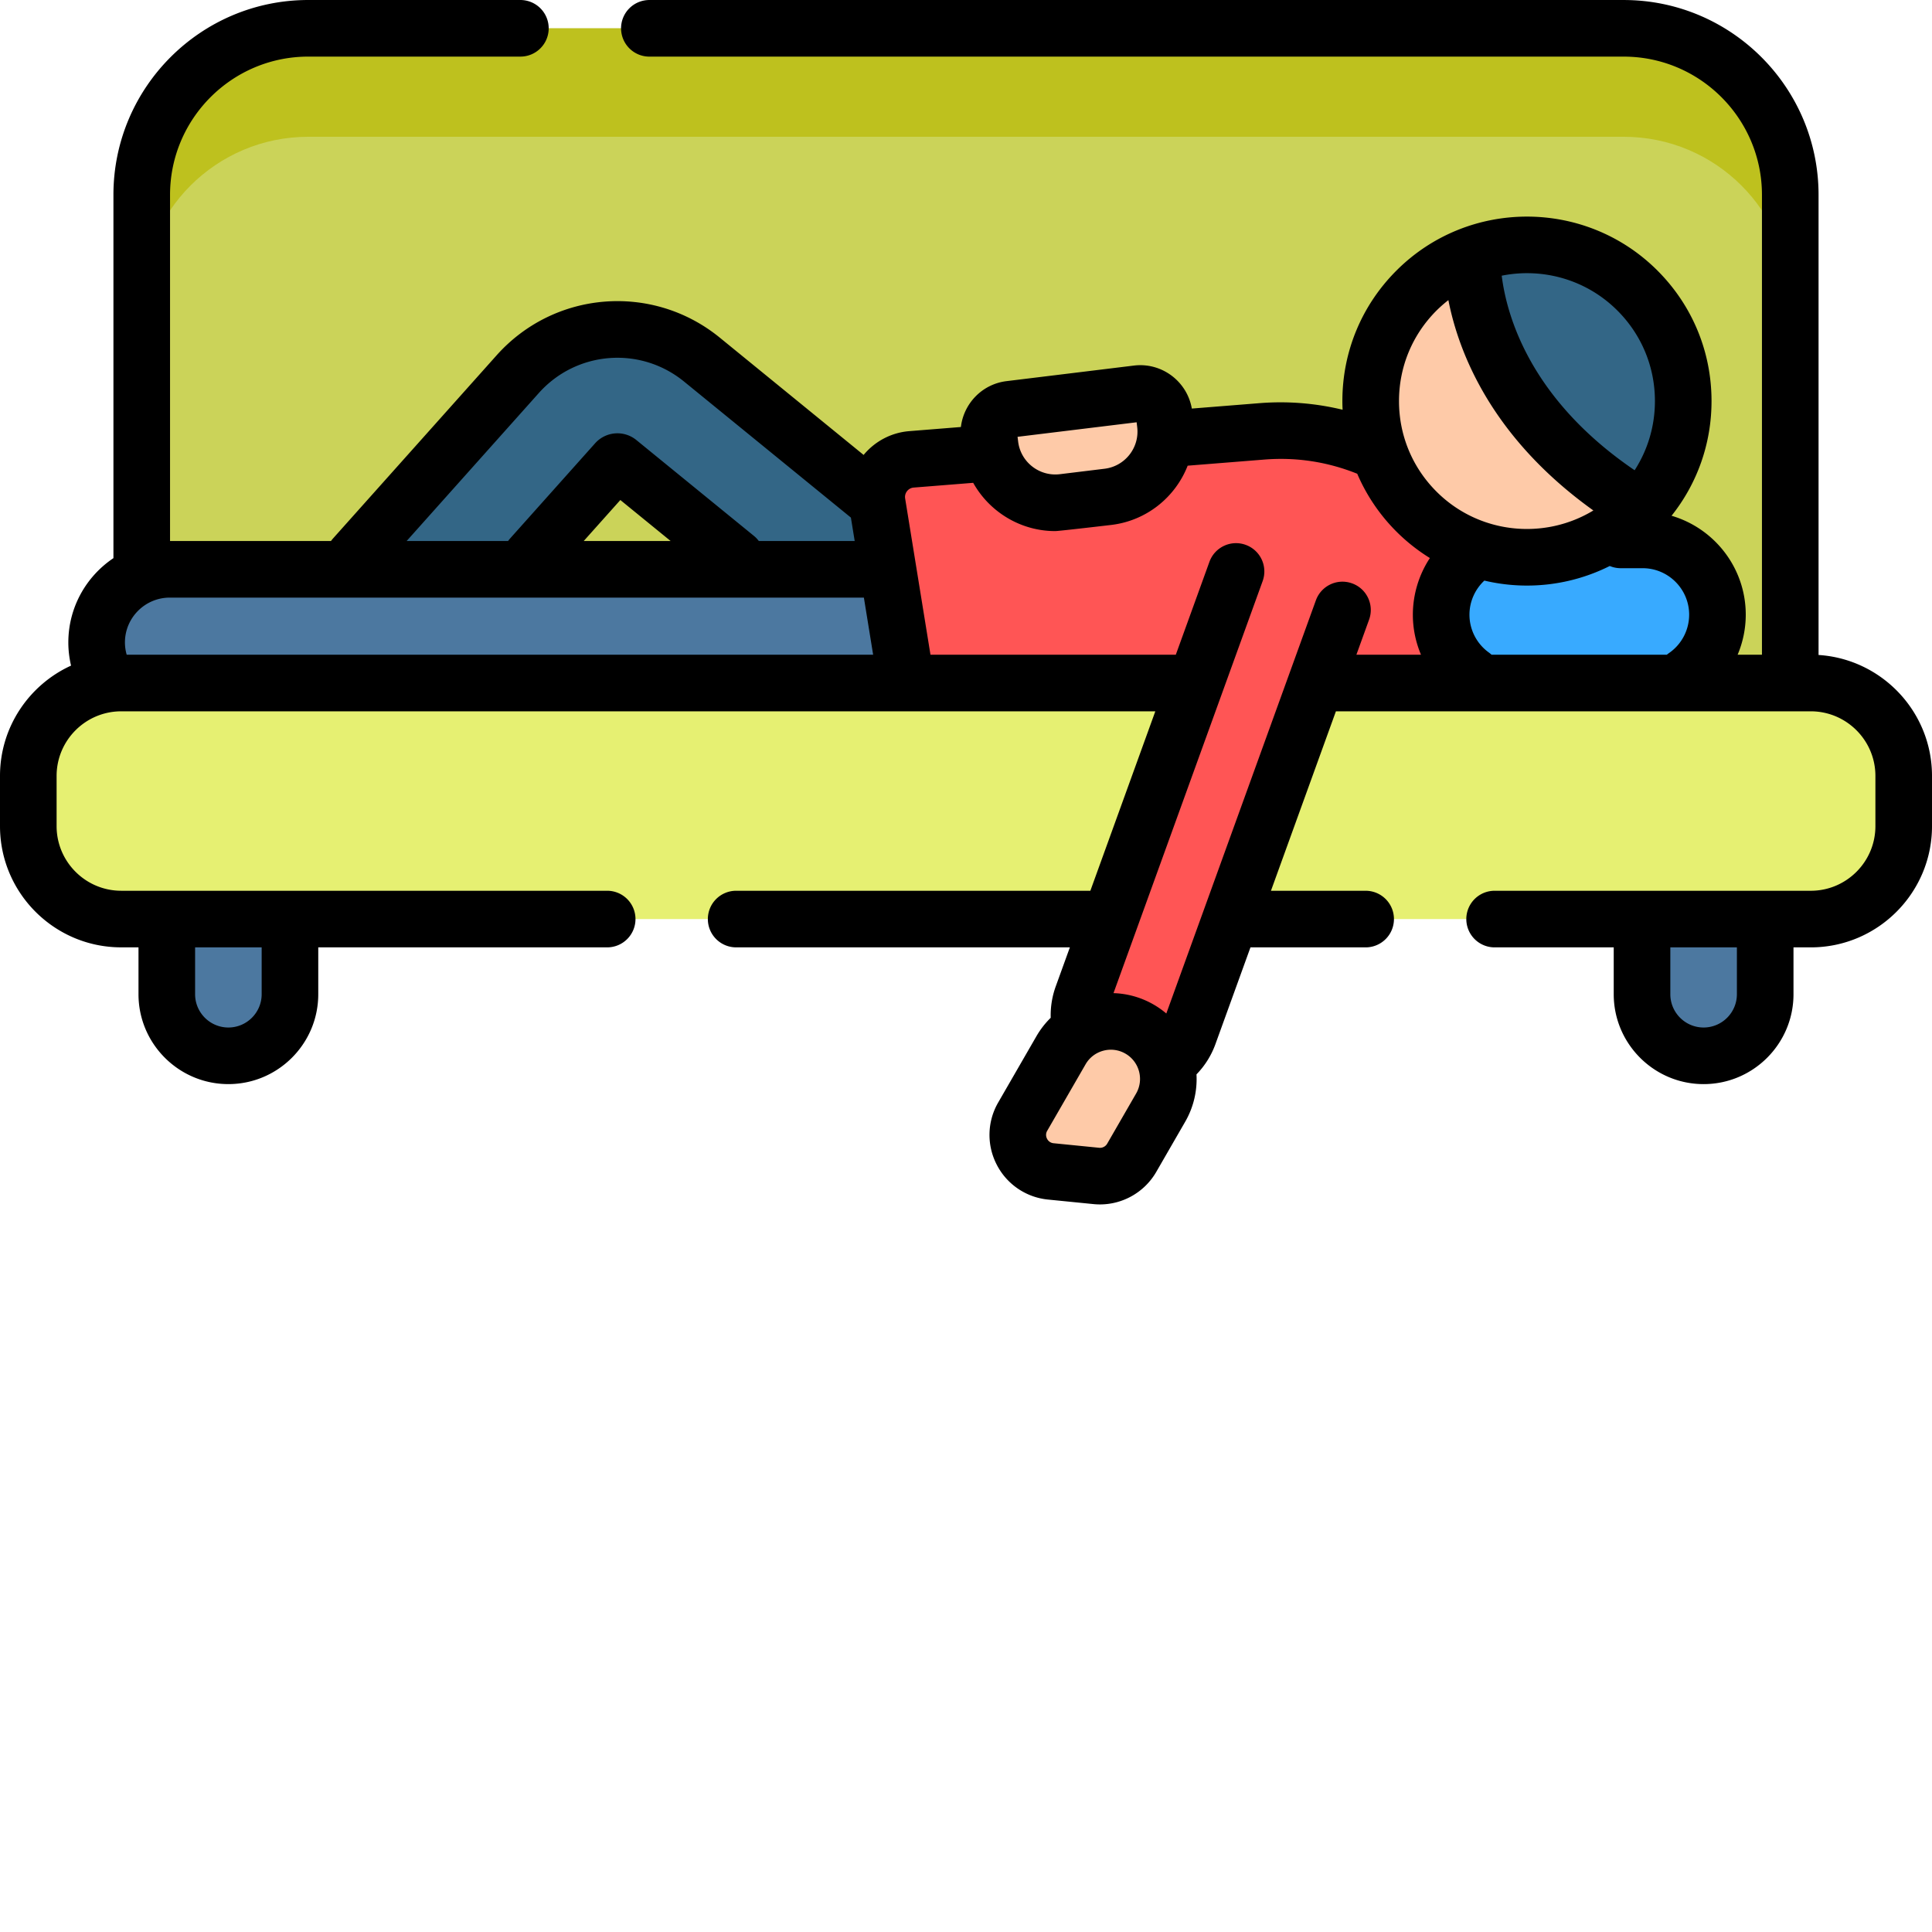 <svg xmlns="http://www.w3.org/2000/svg" version="1.1" xmlns:xlink="http://www.w3.org/1999/xlink" width="512" height="512" x="0" y="0" viewBox="0 0 512.002 512" style="enable-background:new 0 0 512 512" xml:space="preserve"><g><path fill="#cbd359" d="M474.438 51.637v131.566c0 5.559-4.512 10.059-10.07 10.059H47.632c-5.559 0-10.07-4.5-10.07-10.059V51.637c0-24.375 19.757-44.133 44.132-44.133h348.61c24.375 0 44.132 19.758 44.132 44.133zm0 0" opacity="1" data-original="#cbd359"/><path fill="#bec11e" d="M474.434 51.64V80.38c0-24.371-19.754-44.133-44.133-44.133H81.699c-24.379 0-44.133 19.762-44.133 44.133V51.64c0-24.375 19.754-44.133 44.133-44.133h348.598c24.383 0 44.137 19.758 44.137 44.133zm0 0" opacity="1" data-original="#bec11e"/><path fill="#336686" d="M89.96 195.809a17.413 17.413 0 0 1-11.651-4.45c-7.211-6.437-7.832-17.5-1.395-24.707L137.2 99.16c12.656-14.164 34.102-15.86 48.824-3.855l59.727 48.703c7.488 6.105 8.61 17.129 2.504 24.62-6.11 7.49-17.133 8.61-24.621 2.505l-59.727-48.703a.443.443 0 0 0-.605.05l-60.285 67.489a17.462 17.462 0 0 1-13.055 5.84zm0 0" opacity="1" data-original="#336686"/><path fill="#4c78a0" d="M45 189.652h211.191v-38.78H45c-10.707 0-19.39 8.683-19.39 19.39s8.683 19.39 19.39 19.39zm0 0" opacity="1" data-original="#4c78a0"/><path fill="#ff5555" d="m334.387 114.316-92.84 7.418c-5.824.465-10.012 5.801-9.078 11.567l9.605 59.254 159.399-.016v-16.285c0-36.27-30.934-64.828-67.086-61.938zm0 0" opacity="1" data-original="#ff5555"/><path fill="#38aaff" d="M435.316 182.734H401.75c-10.953 0-19.828-8.879-19.828-19.828 0-10.953 8.875-19.828 19.828-19.828h33.566c10.954 0 19.829 8.875 19.829 19.828 0 10.95-8.88 19.828-19.829 19.828zm0 0" opacity="1" data-original="#38aaff"/><path fill="#4c78a0" d="M60.523 279.8c-9.011 0-16.32-7.308-16.32-16.32v-27.468h32.64v27.468c0 9.012-7.308 16.32-16.32 16.32zM451.477 279.8c-9.012 0-16.32-7.308-16.32-16.32v-27.468h32.64v27.468c0 9.012-7.309 16.32-16.32 16.32zm0 0" opacity="1" data-original="#4c78a0"/><path fill="#e6f072" d="M479.871 243.559H32.13c-13.602 0-24.629-11.024-24.629-24.625v-13.305c0-13.602 11.027-24.625 24.629-24.625H479.87c13.602 0 24.629 11.023 24.629 24.625v13.305c0 13.601-11.027 24.625-24.629 24.625zm0 0" opacity="1" data-original="#e6f072"/><path fill="#ff5555" d="M295.836 283.16c-7.79-2.82-11.82-11.422-9-19.21l40.73-112.509c2.817-7.793 11.414-11.824 19.207-9 7.793 2.82 11.82 11.422 9 19.211L315.047 274.16c-2.82 7.79-11.422 11.817-19.211 9zm0 0" opacity="1" data-original="#ff5555"/><g fill="#fecaa8"><path d="m307.586 293.535-7.668 13.29a9.712 9.712 0 0 1-9.379 4.812l-12.062-1.207c-7.012-.7-10.97-8.407-7.446-14.516l10.156-17.605c4.208-7.29 13.524-9.79 20.813-5.582 7.29 4.203 9.79 13.52 5.586 20.808zM262.375 117.938l-.29-2.376a6.387 6.387 0 0 1 5.567-7.117l33.758-4.12a6.393 6.393 0 0 1 7.117 5.57l.29 2.375c1.163 9.543-5.626 18.226-15.172 19.39l-11.88 1.45c-9.542 1.167-18.226-5.626-19.39-15.173zM433.941 135.578a41.392 41.392 0 0 1-5.812 4.852 40.58 40.58 0 0 1-2.117 1.363c-15.922 9.582-36.907 7.512-50.637-6.219-16.172-16.172-16.164-42.398 0-58.562a41.485 41.485 0 0 1 4.238-3.707c.703-.54 1.43-1.047 2.16-1.535a40.579 40.579 0 0 1 8.368-4.278c14.73-5.504 31.964-2.328 43.8 9.512 15.856 15.851 16.168 41.367.938 57.601-.3.325-.613.649-.938.973zm0 0" fill="#fecaa8" opacity="1" data-original="#fecaa8"/></g><path fill="#336686" d="M434.879 134.605c-46.918-28.238-44.738-67.109-44.738-67.109 14.726-5.504 31.96-2.328 43.8 9.512 15.856 15.851 16.168 41.367.938 57.597zm0 0" opacity="1" data-original="#336686"/><path d="M481.938 173.574V51.641c0-28.477-23.165-51.637-51.637-51.637H172.09a7.497 7.497 0 0 0-7.5 7.5 7.5 7.5 0 0 0 7.5 7.5H430.3c20.204 0 36.638 16.434 36.638 36.637v121.863h-6.446a27.301 27.301 0 0 0 2.153-10.598c0-12.41-8.317-22.902-19.665-26.226 6.86-8.618 10.594-19.215 10.594-30.39 0-13.063-5.086-25.349-14.328-34.587-19.066-19.07-50.101-19.07-69.172 0-9.238 9.238-14.328 21.52-14.328 34.586 0 .77.024 1.535.059 2.297a69.944 69.944 0 0 0-22.016-1.746l-17.941 1.433c-1.262-7.222-7.98-12.293-15.348-11.394l-33.758 4.125c-6.476.789-11.36 5.945-12.094 12.156l-13.703 1.098c-4.707.375-9.074 2.672-12.078 6.305l-38.105-31.075c-17.836-14.543-43.82-12.488-59.157 4.676l-43.359 48.543a8.356 8.356 0 0 0-.527.664H45.063V51.637C45.063 31.437 61.495 15 81.698 15h56.211c4.145 0 7.5-3.355 7.5-7.5a7.5 7.5 0 0 0-7.5-7.5H81.7C53.226 0 30.061 23.164 30.061 51.637v96.277c-7.203 4.828-11.953 13.043-11.953 22.348 0 2.066.25 4.129.72 6.133C7.733 181.465 0 192.656 0 205.629v13.305c0 17.714 14.41 32.125 32.129 32.125h4.574v12.421c0 13.133 10.688 23.82 23.82 23.82 13.133 0 23.82-10.687 23.82-23.82V251.06h76.567c4.145 0 7.5-3.356 7.5-7.5a7.5 7.5 0 0 0-7.5-7.5H32.13c-9.445 0-17.129-7.684-17.129-17.125v-13.305c0-9.445 7.684-17.125 17.129-17.125h274.043l-17.215 47.555H195.09a7.5 7.5 0 0 0-7.5 7.5c0 4.144 3.355 7.5 7.5 7.5h88.437l-3.742 10.336a22.549 22.549 0 0 0-1.336 8.328 22.85 22.85 0 0 0-3.758 4.84l-10.156 17.605a17.143 17.143 0 0 0-.402 16.453 17.145 17.145 0 0 0 13.601 9.274l12.063 1.203c.57.058 1.14.086 1.707.086a17.254 17.254 0 0 0 14.914-8.61l7.664-13.289a22.614 22.614 0 0 0 3-12.566 22.405 22.405 0 0 0 5.016-8.004l9.289-25.653h30.527a7.5 7.5 0 1 0 0-15h-25.098l17.215-47.558h125.844c9.445 0 17.129 7.683 17.129 17.125v13.305c0 9.445-7.684 17.128-17.129 17.128H396.09a7.5 7.5 0 1 0 0 15h31.566v12.418c0 13.133 10.688 23.82 23.82 23.82 13.137 0 23.82-10.687 23.82-23.82v-12.418h4.579c17.715 0 32.129-14.414 32.129-32.128v-13.305c-.004-17.02-13.313-30.984-30.067-32.055zM69.344 263.48c0 4.864-3.957 8.82-8.82 8.82-4.864 0-8.82-3.956-8.82-8.82V251.06h17.64zm378.3-100.574a12.36 12.36 0 0 1-5.308 10.14 6.29 6.29 0 0 0-.594.458h-46.465a8.017 8.017 0 0 0-.683-.559 12.364 12.364 0 0 1-5.172-10.039c0-3.437 1.457-6.722 3.95-9.043a48.963 48.963 0 0 0 33.23-3.867 7.47 7.47 0 0 0 2.898.582h5.816c6.797 0 12.329 5.531 12.329 12.328zM428.642 82.31c6.406 6.406 9.933 14.921 9.933 23.98 0 6.602-1.883 12.914-5.379 18.332-27.53-18.73-33.86-40.66-35.226-51.562a34.131 34.131 0 0 1 6.691-.668c8.688 0 17.371 3.304 23.98 9.918zm-47.961 0a34.41 34.41 0 0 1 3.156-2.774c2.73 13.918 11.418 36.41 38.422 55.742-13.043 7.918-30.317 6.254-41.574-5.004-6.407-6.406-9.934-14.925-9.934-23.984 0-9.055 3.523-17.574 9.93-23.98zm-79.461 29.597.152 1.274c.664 5.422-3.21 10.375-8.637 11.039l-11.875 1.449c-5.421.652-10.375-3.215-11.039-8.637l-.156-1.273zM33.574 173.504a11.825 11.825 0 0 1-.465-3.242c0-6.559 5.336-11.89 11.891-11.89h183.938l2.453 15.132zm121.121-30.133 9.703-10.863 13.325 10.863zm-11.902-39.215c9.977-11.168 26.883-12.504 38.488-3.039l44.188 36.028.027.02 1.008 6.206H201.09c-.36-.48-.774-.93-1.262-1.328l-31.207-25.445a7.935 7.935 0 0 0-10.914.882l-22.531 25.227a8.356 8.356 0 0 0-.528.664h-26.882zM301.086 289.79l-7.664 13.29a2.2 2.2 0 0 1-2.137 1.093l-12.062-1.203a2.152 2.152 0 0 1-1.746-1.192 2.146 2.146 0 0 1 .05-2.113l10.157-17.605a7.68 7.68 0 0 1 4.695-3.606 7.694 7.694 0 0 1 5.871.77c3.695 2.129 4.969 6.87 2.836 10.566zm57.238-135.187c-3.89-1.415-8.191.601-9.601 4.496l-39.637 109.488a22.86 22.86 0 0 0-3.34-2.356 22.596 22.596 0 0 0-10.656-3.039l39.527-109.199a7.494 7.494 0 0 0-4.5-9.601c-3.89-1.414-8.195.601-9.605 4.5l-8.91 24.613h-65.016l-6.711-41.399a2.483 2.483 0 0 1 .5-1.945 2.48 2.48 0 0 1 1.77-.95l15.765-1.257c4.32 7.723 12.574 12.79 21.73 12.79 1 0 14.915-1.638 14.915-1.638 9.41-1.148 16.96-7.43 20.191-15.695l20.242-1.617c8.543-.688 16.844.594 24.696 3.754a48.815 48.815 0 0 0 10.39 15.332 49.092 49.092 0 0 0 8.863 7.008 27.385 27.385 0 0 0-4.515 15.02c0 3.687.758 7.28 2.156 10.597h-17.117l3.363-9.297c1.41-3.898-.601-8.2-4.5-9.605zM460.297 263.48c0 4.864-3.957 8.82-8.82 8.82-4.864 0-8.82-3.956-8.82-8.82V251.06h17.64zm0 0" fill="#000000" opacity="1" data-original="#000000"/></g></svg>